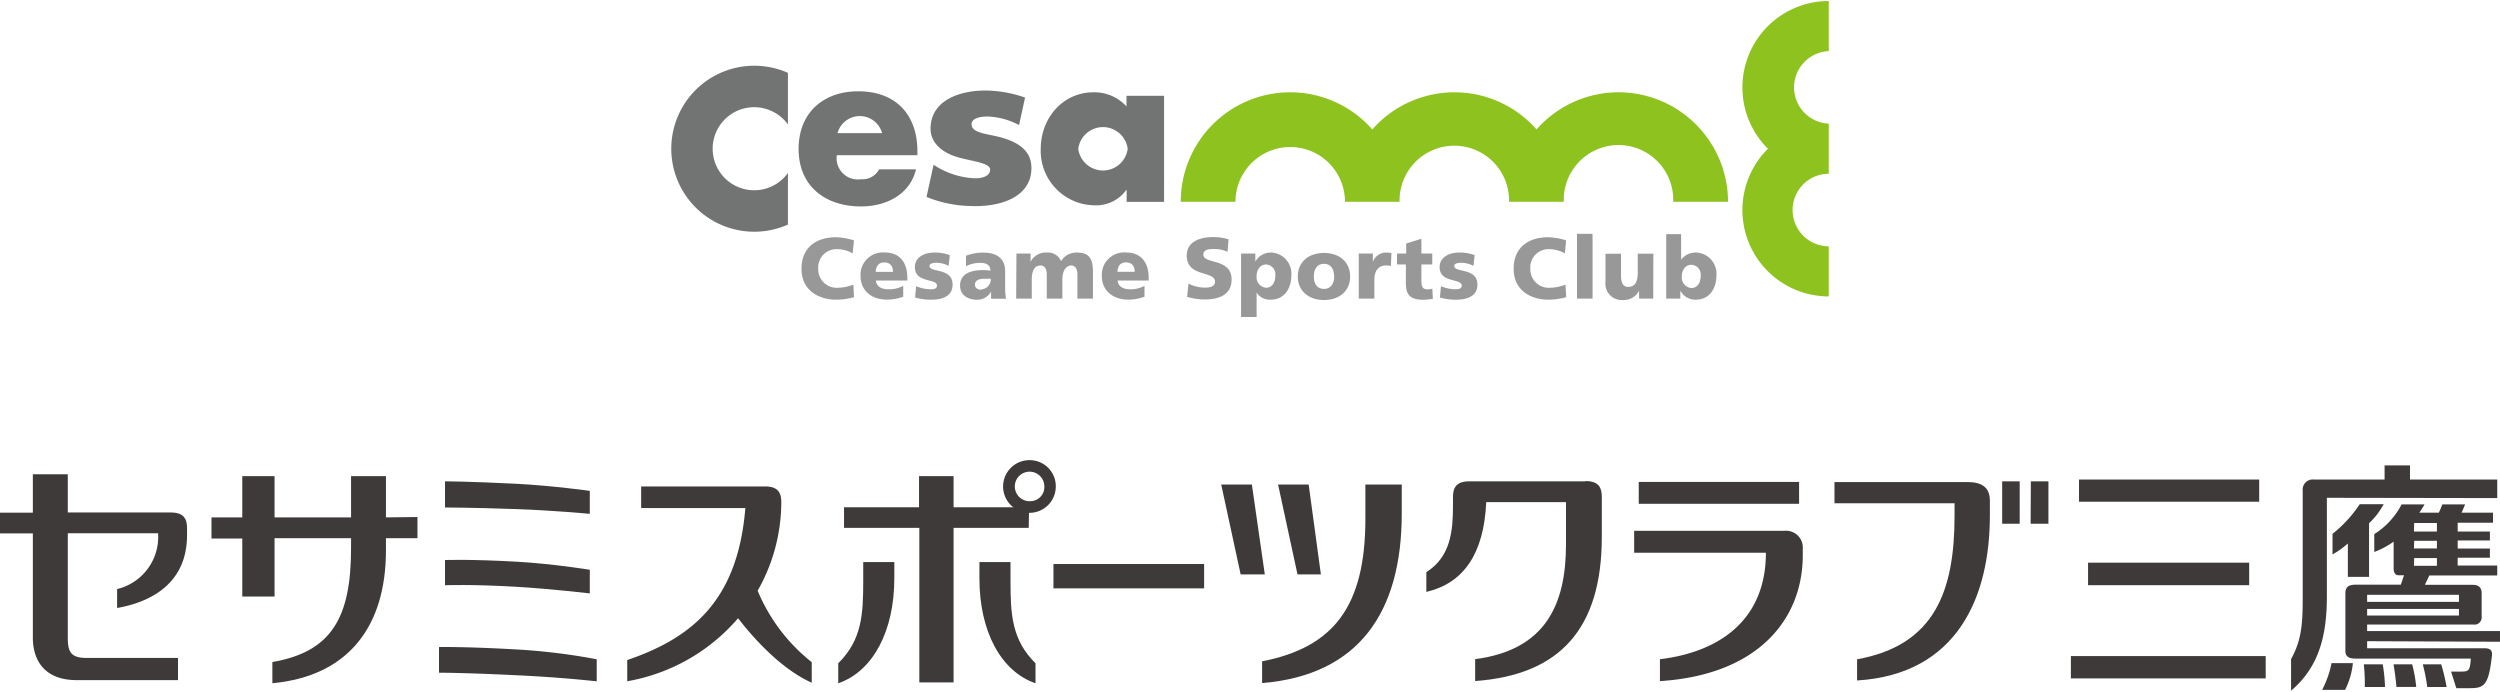 ﻿<svg xmlns="http://www.w3.org/2000/svg" viewBox="0 0 353.93 97.69" width="354px" height="98px"><defs><style>.cls-1{fill:#989898;}.cls-2{fill:#8dc21f;}.cls-3{fill:#727373;}.cls-4{fill:#3e3a39;}</style></defs><title>info_logo</title><g id="レイヤー_2" data-name="レイヤー 2"><g id="FOOTER"><g id="サイトマップ"><path class="cls-1" d="M120.9,41.93a9.36,9.36,0,0,1-2.53.35c-2.27,0-4.9-1.16-4.9-4.38,0-3,2.08-4.46,4.89-4.46a9.16,9.16,0,0,1,2.54.45l-.19,1.84a4.46,4.46,0,0,0-2.23-.6,2.58,2.58,0,0,0-2.64,2.77,2.62,2.62,0,0,0,2.85,2.69,6.23,6.23,0,0,0,2.13-.44Z"/><path class="cls-1" d="M124,39.58c.12.88.8,1.23,1.87,1.23a4.15,4.15,0,0,0,2-.49v1.54a6.45,6.45,0,0,1-2.34.41c-2.1,0-3.7-1.24-3.7-3.34a3.16,3.16,0,0,1,3.41-3.33c2.36,0,3.21,1.67,3.21,3.57v.4H124m2.42-1.23c0-.74-.34-1.33-1.22-1.33s-1.17.6-1.23,1.33Z"/><path class="cls-1" d="M129.7,40.37a5.41,5.41,0,0,0,2.07.44c.44,0,.88-.08.88-.52,0-1.07-3.13-.32-3.13-2.62,0-1.46,1.44-2.06,2.71-2.06a6.09,6.09,0,0,1,2.24.36l-.17,1.53a3.62,3.62,0,0,0-1.71-.44c-.48,0-1,.09-1,.44,0,1,3.27.21,3.27,2.65,0,1.69-1.53,2.13-3,2.13a7.53,7.53,0,0,1-2.31-.31Z"/><path class="cls-1" d="M140.31,42.13c0-.34,0-.67,0-1h0a2.22,2.22,0,0,1-2,1.16c-1.26,0-2.39-.63-2.39-2,0-2,2.12-2.2,3.29-2.2a5.89,5.89,0,0,1,1,.09c0-.89-.66-1.11-1.45-1.11a4.26,4.26,0,0,0-2,.48l0-1.49a6.48,6.48,0,0,1,2.54-.44c1.63,0,3,.7,3,2.64v2.38a8.56,8.56,0,0,0,.13,1.51h-2m-1.52-1.33a1.43,1.43,0,0,0,1.36-1.5c-.28,0-.6,0-.93,0-.74,0-1.32.23-1.32.84,0,.44.38.71.9.71Z"/><path class="cls-1" d="M143.9,35.75h2v1.18h0a2.4,2.4,0,0,1,2.32-1.32,2,2,0,0,1,2,1.22,2.51,2.51,0,0,1,2.26-1.22c1.83,0,2.25,1,2.25,2.77v3.75h-2.2V38.7c0-.72-.26-1.26-.89-1.26s-1.24.63-1.24,2v2.69h-2.21V38.7c0-.72-.26-1.26-.88-1.26-.78,0-1.24.63-1.24,2v2.69h-2.21Z"/><path class="cls-1" d="M158.22,39.58c.12.88.79,1.23,1.87,1.23a4.08,4.08,0,0,0,1.94-.49v1.54a6.4,6.4,0,0,1-2.33.41c-2.1,0-3.71-1.24-3.71-3.34a3.16,3.16,0,0,1,3.42-3.33c2.35,0,3.21,1.67,3.21,3.57v.4h-4.4m2.42-1.24c0-.74-.34-1.33-1.22-1.33s-1.18.6-1.22,1.33Z"/><path class="cls-1" d="M168.26,40a5,5,0,0,0,2.35.57c.72,0,1.4-.15,1.4-.84,0-1.59-4-.58-4-3.69,0-2.06,2-2.62,3.72-2.62a7.15,7.15,0,0,1,2.2.32l-.15,1.76a4.54,4.54,0,0,0-1.89-.39c-.57,0-1.53,0-1.53.8,0,1.38,4,.44,4,3.52,0,2.2-1.86,2.82-3.76,2.82a9.13,9.13,0,0,1-2.54-.37Z"/><path class="cls-1" d="M175.72,35.75h2V36.9h0a2.5,2.5,0,0,1,2.37-1.29,3,3,0,0,1,2.73,3.21c0,1.89-1,3.46-2.92,3.46a2.22,2.22,0,0,1-2-1h0v3.45h-2.2V35.75m3.53,1.55c-.81,0-1.33.71-1.33,1.66a1.48,1.48,0,0,0,1.33,1.63c.83,0,1.32-.7,1.32-1.72A1.39,1.39,0,0,0,179.27,37.3Z"/><path class="cls-1" d="M183.73,39c0-2.12,1.6-3.34,3.71-3.34s3.7,1.22,3.7,3.34-1.6,3.33-3.7,3.33-3.71-1.23-3.71-3.33m5.14,0c0-1-.42-1.8-1.43-1.8S186,38,186,39s.44,1.76,1.44,1.76,1.45-.82,1.45-1.76Z"/><path class="cls-1" d="M196.91,37.52a2.31,2.31,0,0,0-.74-.08c-1,0-1.6.75-1.6,2v2.69h-2.21V35.75h2v1.18h0a2,2,0,0,1,1.89-1.32,4.63,4.63,0,0,1,.74.07Z"/><path class="cls-1" d="M197.79,35.75h1.29V34.33l2.15-.68v2.1h1.54V37.3h-1.54v2.36c0,.77.18,1.16.88,1.16a3.85,3.85,0,0,0,.67-.09l.07,1.43a9.08,9.08,0,0,1-1.38.13c-2,0-2.44-.88-2.44-2.39V37.3h-1.26Z"/><path class="cls-1" d="M204,40.37a5.4,5.4,0,0,0,2.06.44c.44,0,.88-.08.88-.52,0-1.07-3.13-.32-3.13-2.62,0-1.46,1.45-2.06,2.72-2.06a6.12,6.12,0,0,1,2.24.36l-.17,1.53a3.69,3.69,0,0,0-1.72-.44c-.47,0-1,.09-1,.44,0,1,3.28.21,3.28,2.65,0,1.69-1.54,2.13-3,2.13a7.53,7.53,0,0,1-2.31-.31Z"/><path class="cls-1" d="M221.73,41.93a9.42,9.42,0,0,1-2.53.35c-2.28,0-4.91-1.16-4.91-4.38,0-3,2.08-4.46,4.89-4.46a9.1,9.1,0,0,1,2.54.45l-.18,1.84a4.54,4.54,0,0,0-2.25-.6,2.58,2.58,0,0,0-2.64,2.77,2.62,2.62,0,0,0,2.85,2.69,6.23,6.23,0,0,0,2.13-.44Z"/><rect class="cls-1" x="223.26" y="32.96" width="2.2" height="9.17"/><path class="cls-1" d="M234.05,42.13h-2V41h0a2.44,2.44,0,0,1-2.33,1.33,2.31,2.31,0,0,1-2.43-2.55v-4h2.2v3.09c0,1.2.41,1.6,1,1.6.91,0,1.37-.62,1.37-2v-2.7h2.21Z"/><path class="cls-1" d="M235.79,33H238v3.61h0a2.6,2.6,0,0,1,2.2-1A3,3,0,0,1,243,38.82c0,1.89-1,3.46-2.91,3.46a2.38,2.38,0,0,1-2.2-1.29h0v1.14h-2V33m3.55,4.34c-.81,0-1.34.71-1.34,1.66a1.48,1.48,0,0,0,1.34,1.63c.83,0,1.33-.7,1.33-1.72a1.39,1.39,0,0,0-1.32-1.57Z"/><path class="cls-2" d="M258.9,7.09V0a12.23,12.23,0,0,0-8.61,20.91,12.23,12.23,0,0,0,8.61,20.91V34.73a5.14,5.14,0,0,1-.3-10.27,1.5,1.5,0,0,1,.3,0v-7.1a5.14,5.14,0,0,1,0-10.27Z"/><path class="cls-2" d="M229.15,12.92a15.48,15.48,0,0,0-11.62,5.26,15.48,15.48,0,0,0-23.25,0,15.49,15.49,0,0,0-27.12,10.24h7.75a7.75,7.75,0,1,1,15.5,0h7.73a7.75,7.75,0,0,1,15.5-.37v.37h7.75a7.75,7.75,0,1,1,15.49,0h7.76A15.52,15.52,0,0,0,229.15,12.92Z"/><path class="cls-3" d="M129.89,21.83H118.47a3,3,0,0,0,3.4,3.4,2.69,2.69,0,0,0,2.59-1.4h5.22c-.86,3.61-4.29,5.25-7.77,5.25-5.07,0-8.85-2.86-8.85-8.14,0-5.1,3.47-8.16,8.45-8.16,5.29,0,8.37,3.28,8.37,8.5v.57m-5-3.15a3.27,3.27,0,0,0-6.31,0Z"/><path class="cls-3" d="M144.27,17.56a10.28,10.28,0,0,0-4.41-1.21c-1,0-2.31.19-2.31,1.1,0,1.15,1.85,1.32,3.53,1.7,3.83.88,4.94,2.56,4.94,4.49,0,4.29-4.72,5.56-8.57,5.38a17.15,17.15,0,0,1-6.28-1.29l1-4.55a11.46,11.46,0,0,0,5.2,1.87c1.61.18,2.81-.23,2.81-1.19s-2.65-1.18-4.63-1.76c-2.25-.66-3.81-2.08-3.81-4,0-4.06,4.13-5.43,7.77-5.43a17.27,17.27,0,0,1,5.61,1Z"/><path class="cls-3" d="M164.82,28.43H159.5V26.76h-.06a5.26,5.26,0,0,1-4.53,2.16,7.71,7.71,0,0,1-7.57-8c0-4.3,3.08-8,7.49-8a6.15,6.15,0,0,1,4.65,2V13.42h5.32v15m-12.15-7.5a3.53,3.53,0,0,0,7,0,3.53,3.53,0,0,0-7,0Z"/><path class="cls-3" d="M111.55,24.34a5.88,5.88,0,1,1-1.34-8.2,5.68,5.68,0,0,1,1.34,1.34V10.17a11.75,11.75,0,1,0,0,21.48Z"/></g><g id="グループ化_5567" data-name="グループ化 5567"><path id="パス_540" data-name="パス 540" class="cls-4" d="M149.14,83.15h21.33V79.7H149.14Z"/><g id="グループ化_470" data-name="グループ化 470"><path id="パス_541" data-name="パス 541" class="cls-4" d="M63,68v3.7s3.58,0,10.18.23c5.27.19,10.32.67,10.32.67V69.35s-5-.71-10.27-1C66.3,68,63,68,63,68"/></g><g id="グループ化_471" data-name="グループ化 471"><path id="パス_542" data-name="パス 542" class="cls-4" d="M63,79.14v3.57s3.65-.16,10.17.22c4.91.3,10.33.93,10.33.93V80.52s-5-.83-10.27-1.14C66.57,79,63,79.14,63,79.14"/></g><g id="グループ化_472" data-name="グループ化 472"><path id="パス_543" data-name="パス 543" class="cls-4" d="M73.15,91.8c-7.33-.42-11-.34-11-.34v3.63s3.61,0,10.94.36c6.38.29,11.34.86,11.39.86V93.19A87.46,87.46,0,0,0,73.15,91.8"/></g><g id="グループ化_473" data-name="グループ化 473"><path id="パス_544" data-name="パス 544" class="cls-4" d="M145.69,71.67H135V67.26h-4.89v4.41H119.49v2.92h10.66V96.46H135V74.59h10.64Z"/></g><g id="グループ化_474" data-name="グループ化 474"><path id="パス_545" data-name="パス 545" class="cls-4" d="M122.21,82c0,4.8-.16,8.41-3.54,11.76v2.83c5-1.73,7.94-7.51,7.94-14.84V79.43h-4.4Z"/></g><g id="グループ化_475" data-name="グループ化 475"><path id="パス_546" data-name="パス 546" class="cls-4" d="M143.06,82c0,4.8.16,8.41,3.54,11.76v2.83c-5-1.73-7.94-7.51-7.94-14.83V79.43h4.4Z"/></g><g id="グループ化_476" data-name="グループ化 476"><path id="パス_547" data-name="パス 547" class="cls-4" d="M145.85,70.81a2.09,2.09,0,1,1,2-2.08,2,2,0,0,1-2,2.08m0-5.81a3.73,3.73,0,1,0,3.62,3.73h0A3.69,3.69,0,0,0,145.85,65"/></g><g id="グループ化_477" data-name="グループ化 477"><path id="パス_548" data-name="パス 548" class="cls-4" d="M16.58,83.25v2.68c4.15-.73,9.9-3.05,9.9-10.33v-.91c0-1.28-.36-2.28-2.3-2.28H9.6V67H4.65v5.43H0v2.94H4.65V90.14c0,3,1.48,6,6.2,6H25.2V93H12.25c-2.16,0-2.65-.82-2.65-2.77V75.35H22.38a7.59,7.59,0,0,1-5.8,7.9"/></g><g id="グループ化_478" data-name="グループ化 478"><path id="パス_549" data-name="パス 549" class="cls-4" d="M54.64,73.1V67.26H49.7V73.1H38.87V67.26H34.3V73.1H29.94v3H34.3v8.21h4.57V76.05H49.7v1.4c0,9.84-2.75,14.68-11.14,16.13v3c10.8-1,16.08-8.09,16.08-18.81V76.05H59.1v-3Z"/></g><g id="グループ化_479" data-name="グループ化 479"><path id="パス_550" data-name="パス 550" class="cls-4" d="M107.26,83.48A25.39,25.39,0,0,0,110.61,71c0-1.28-.36-2.28-2.3-2.28H90.77v3.06h14.75c-1.06,13-7.43,18.35-16.72,21.52v3a26.69,26.69,0,0,0,15.69-8.92c2.69,3.47,6.43,7.33,10.43,9.13V93.6a25.26,25.26,0,0,1-7.66-10.12"/></g><g id="グループ化_480" data-name="グループ化 480"><path id="パス_551" data-name="パス 551" class="cls-4" d="M187,81.17l-1.73-12.72h-4.33l2.75,12.72Z"/></g><g id="グループ化_481" data-name="グループ化 481"><path id="パス_552" data-name="パス 552" class="cls-4" d="M179.06,81.17l-1.83-12.72h-4.34l2.75,12.72Z"/></g><g id="グループ化_482" data-name="グループ化 482"><path id="パス_553" data-name="パス 553" class="cls-4" d="M193.3,68.45v4.83c0,12.43-4.49,18.22-14.62,20.2v3.08c13.67-1.13,19.77-10,19.77-24V68.45Z"/></g><g id="グループ化_483" data-name="グループ化 483"><path id="パス_554" data-name="パス 554" class="cls-4" d="M224.46,68H208c-1.93,0-2.3,1-2.3,2.27v1.19c0,3.51-.31,7.22-3.77,9.39v2.8c5.35-1.24,8.16-5.51,8.48-12.71H221.7v6c0,8.53-2.92,14.94-12.86,16.23v3.1c12-.86,17.93-7.41,17.93-20.41V70.23c0-1.28-.37-2.27-2.31-2.27"/></g><path id="パス_555" data-name="パス 555" class="cls-4" d="M254.7,68.08H232v3.1H254.7Z"/><g id="グループ化_484" data-name="グループ化 484"><path id="パス_556" data-name="パス 556" class="cls-4" d="M252.59,75H231.35v3.11H250c0,9.76-6.89,14.1-15,15.07v3.1c14.16-.9,20.22-9,20.22-17.79v-.93A2.37,2.37,0,0,0,253.06,75a2.46,2.46,0,0,0-.47,0"/></g><path id="パス_557" data-name="パス 557" class="cls-4" d="M283.45,74h2.48V68h-2.48Z"/><path id="パス_558" data-name="パス 558" class="cls-4" d="M287.48,74H290V68h-2.49Z"/><g id="グループ化_485" data-name="グループ化 485"><path id="パス_559" data-name="パス 559" class="cls-4" d="M278.54,68.1H259.71v3h17v1.76c0,10.7-2.82,18.36-13.8,20.33v3c14.25-.87,18.8-11.9,18.8-23.35V70.75c0-2-1.25-2.65-3.19-2.65"/></g><path id="パス_560" data-name="パス 560" class="cls-4" d="M293.18,92.74h27.58V95.9H293.18Zm2.43-13.23h22.81V82.7H295.61Zm-1.28-11.77h25.51v3.15H294.33Z"/><g id="グループ化_486" data-name="グループ化 486"><path id="パス_561" data-name="パス 561" class="cls-4" d="M353.54,70.37V67.74H341.19v-2h-3.6v2h-10A1.44,1.44,0,0,0,326,69a1.53,1.53,0,0,0,0,.37v15c0,3.72-.14,6.08-1.65,8.8v4.47c3.86-3.28,5.07-7.62,5.07-13.31v-14Z"/></g><g id="グループ化_487" data-name="グループ化 487"><path id="パス_562" data-name="パス 562" class="cls-4" d="M334.07,71.24a18.08,18.08,0,0,1-3.85,4.19v2.92a12.62,12.62,0,0,0,2.17-1.55v4.72h3V73.93a10.16,10.16,0,0,0,2.07-2.7Z"/></g><g id="グループ化_488" data-name="グループ化 488"><path id="パス_563" data-name="パス 563" class="cls-4" d="M330.08,93.74a14.06,14.06,0,0,1-1.33,3.78H332a10.63,10.63,0,0,0,1.1-3.78Z"/></g><g id="グループ化_489" data-name="グループ化 489"><path id="パス_564" data-name="パス 564" class="cls-4" d="M334.65,93.91a26.27,26.27,0,0,1,.14,3.2h2.86a23,23,0,0,0-.32-3.2Z"/></g><g id="グループ化_490" data-name="グループ化 490"><path id="パス_565" data-name="パス 565" class="cls-4" d="M338.86,93.91c.2,1.24.3,2,.41,3.2h2.8a20.43,20.43,0,0,0-.57-3.2Z"/></g><g id="グループ化_491" data-name="グループ化 491"><path id="パス_566" data-name="パス 566" class="cls-4" d="M343,93.91a24.79,24.79,0,0,1,.63,3.2h2.74a27.05,27.05,0,0,0-.76-3.2Z"/></g><path id="パス_567" data-name="パス 567" class="cls-4" d="M335.12,86.06h13V87h-13Zm0-2h13v1h-13Zm6.66-5.2H345v1.1h-3.25Zm0-2.44H345V77.5h-3.25Zm0-2.52H345V75.1h-3.25Zm12.15,16.81V89.2H335.12v-.93h15.05a1,1,0,0,0,1.16-.94,1.13,1.13,0,0,0,0-.26V83.86c0-.92-.51-1.21-1.3-1.21H343.3l.62-1.33h9.62v-1.4h-5.6V78.81h4.56v-1.3h-4.56V76.37h4.56V75.1h-4.56V73.86h5V72.43h-4.45c.2-.42.34-.8.51-1.17h-3.23c-.15.39-.31.78-.5,1.17h-2.76a12.07,12.07,0,0,0,.74-1.17H340a10.82,10.82,0,0,1-3.87,4.21V78a12,12,0,0,0,2.74-1.46V80.3c0,.83.39,1,.74,1h.73l-.45,1.33h-6.39c-1.08,0-1.46.4-1.46,1.22v8.18c0,.72.45,1.06,1.39,1.06h16.37c-.12,1.65-.25,1.84-1.33,1.84H347l.75,2.35h1.93c2,0,2.63-.4,3.1-4.52.1-.71-.12-1.13-1-1.13H335.12v-1Z"/></g></g></g></svg>